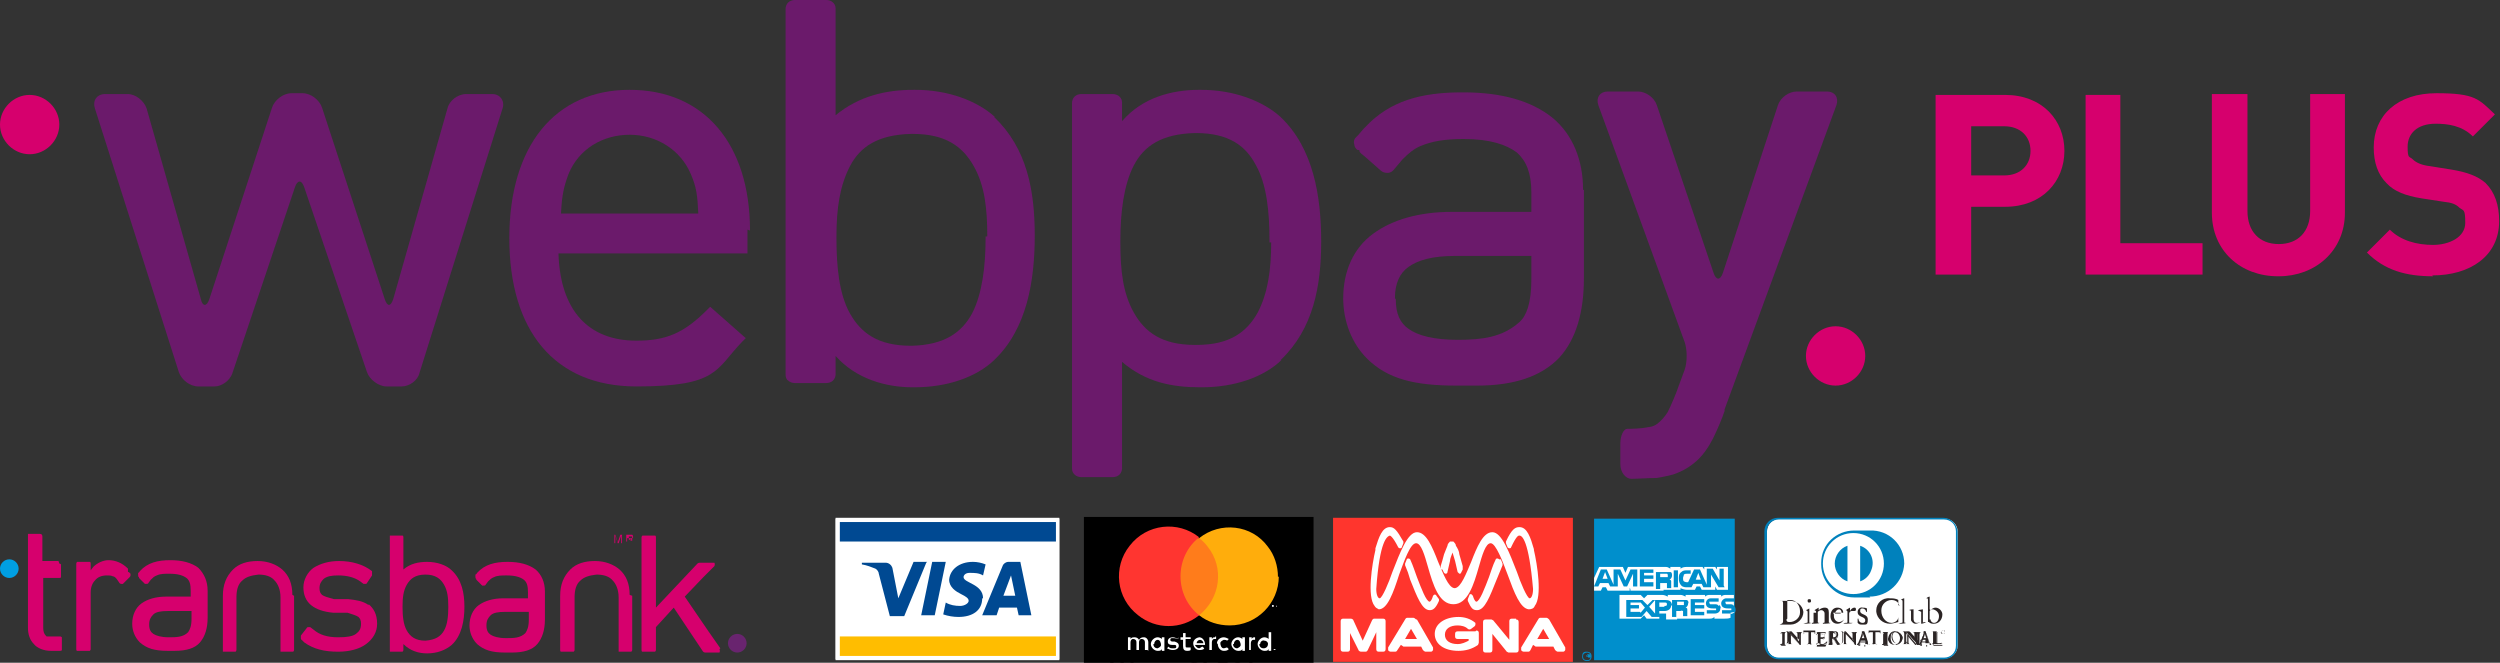 <?xml version="1.0" encoding="UTF-8"?>
<svg xmlns="http://www.w3.org/2000/svg" id="Capa_1" viewBox="0 0 295 78.2">
  <rect x="0" y="0" width="295" height="78.2" fill="#333333" stroke="none"/>
  <defs>
    <style>      .st0 {        fill: #008fcc;      }      .st1 {        fill: #69246f;      }      .st2 {        fill: #ff7c1b;      }      .st3 {        fill: #6b1a6b;      }      .st4 {        fill: #fff;      }      .st5 {        fill: #833a9a;      }      .st6 {        fill: #2d2425;      }      .st7 {        fill: #ff352d;      }      .st8 {        fill: #009fe3;      }      .st9 {        fill: #ffbd00;      }      .st10 {        fill: #004992;      }      .st11 {        fill: #ffad0c;      }      .st12 {        fill: #0081bc;      }      .st13 {        fill: #2b2424;      }      .st14 {        fill: #ff3530;      }      .st15 {        fill: #d6006d;      }    </style>
  </defs>
  <g id="Capa_2">
    <g id="Capa_1-2">
      <path class="st4" d="M231,76.2c0,.8-.7,1.5-1.5,1.5h-19.5c-.8,0-1.5-.7-1.5-1.5v-13.5c0-.8.7-1.5,1.5-1.5h19.5c.8,0,1.5.7,1.5,1.5v13.5Z"></path>
      <path class="st12" d="M209.9,77.8c-.9,0-1.6-.7-1.7-1.6,0,0,0,0,0,0v-13.5c0-.9.7-1.6,1.6-1.6,0,0,0,0,0,0h19.5c.9,0,1.6.7,1.7,1.6v13.5c0,.9-.8,1.6-1.7,1.6h-19.5ZM208.5,62.7v13.5c0,.8.6,1.4,1.4,1.4h19.5c.8,0,1.4-.6,1.4-1.4h0v-13.5c0-.8-.6-1.4-1.4-1.4h-19.5c-.8,0-1.4.6-1.4,1.4"></path>
      <path class="st12" d="M220.6,70.4c2.2,0,4-1.7,4.1-3.9,0-2.2-1.8-4-4.1-3.9,0,0,0,0,0,0h-1.8c-2.1,0-3.9,1.6-3.9,3.8,0,0,0,.1,0,.2,0,2.2,1.8,3.9,3.9,3.9h1.9Z"></path>
      <path class="st4" d="M218.7,62.9c-2,0-3.6,1.6-3.6,3.6s1.6,3.6,3.6,3.6c2,0,3.6-1.6,3.6-3.6s-1.6-3.6-3.6-3.6h0M216.5,66.5c0-.9.6-1.8,1.5-2.1v4.2c-.9-.3-1.5-1.2-1.5-2.1M219.5,68.6v-4.2c1.2.4,1.8,1.7,1.3,2.9-.2.6-.7,1.1-1.3,1.3"></path>
      <path class="st13" d="M210.4,71.2c0-.4-.2-.3-.4-.3h0c0,0,1.2,0,1.2,0,.8,0,1.5.5,1.6,1.3,0,0,0,0,0,0,0,.8-.7,1.5-1.5,1.5,0,0-.1,0-.2,0h-1.1c.2-.1.4-.1.4-.4v-2ZM210.8,73.1c0,.3.2.3.4.3.6,0,1.2-.5,1.2-1.1,0,0,0-.1,0-.2,0-.7-.5-1.3-1.1-1.3,0,0,0,0-.1,0h-.3v2.2Z"></path>
      <path class="st13" d="M213.1,73.5h0c.1,0,.2,0,.2-.1v-1.1c0-.2,0-.2-.2-.3h0c0,0,.4-.2.4-.2,0,0,0,0,0,0h0v1.6c0,.1,0,.1.2.1h0c0,.1-.9.1-.9.1h0ZM213.5,71.1c-.1,0-.2,0-.2-.2,0-.1,0-.2.2-.2.1,0,.2,0,.2.2,0,.1,0,.2-.2.2"></path>
      <path class="st13" d="M214.3,72.3c0-.2,0-.2-.2-.3h0c0,0,.5-.3.5-.3h0v.3c.2-.2.5-.3.7-.3.4,0,.5.2.5.6v1.1c0,.1,0,.1.2.1h0c0,.1-.9.1-.9.1h0c0-.1,0-.1,0-.1.1,0,.2,0,.2-.1v-1c0-.2-.1-.3-.3-.4,0,0,0,0,0,0-.2,0-.3,0-.5.2v1.2c0,.1.1.1.2.1h0c0,.1-.9.1-.9.1h0c0-.1,0-.1,0-.1.1,0,.2,0,.2-.1v-1.1Z"></path>
      <path class="st13" d="M216.4,72.5c0,0,0,.2,0,.2,0,.4.3.7.6.7.2,0,.4-.1.6-.3h0c-.2.3-.4.5-.8.5-.5,0-.8-.4-.8-.9,0,0,0,0,0,0,0-.8.5-1,.8-1,.4,0,.7.2.7.6,0,0,0,0,0,0h0c0,0-1.2,0-1.2,0ZM217.2,72.3c.1,0,.1,0,.1,0,0-.2-.1-.4-.3-.4,0,0,0,0,0,0-.2,0-.4.2-.5.5h.7Z"></path>
      <path class="st13" d="M217.7,73.5h.1c.1,0,.2,0,.2-.1v-1.2c0-.1-.1-.2-.2-.2h0c.3-.2.5-.3.5-.3s0,0,0,0v.4h0c.1-.2.3-.4.5-.4.1,0,.2,0,.2.2,0,0,0,0,0,0,0,.1,0,.2-.2.2,0,0,0,0,0,0-.1,0-.1,0-.3,0-.2,0-.3.2-.3.3v1c0,.1,0,.1.2.1h.2c0,.1-1.1.1-1.1.1h0Z"></path>
      <path class="st13" d="M219.3,73c0,.3.2.5.5.5.2,0,.3-.1.3-.3,0-.5-.9-.3-.9-1,0-.3.3-.6.6-.5,0,0,0,0,0,0,.2,0,.3,0,.5.1v.4h-.1c0-.2-.2-.4-.4-.4-.2,0-.3,0-.3.3,0,0,0,0,0,0,0,.5.9.3.9,1s-.2.6-.7.6c-.2,0-.3,0-.5-.2v-.5s0,0,0,0Z"></path>
      <path class="st13" d="M224.2,71.5h-.1c0-.4-.4-.7-.9-.7,0,0,0,0,0,0-.6,0-1.2.5-1.2,1.2,0,0,0,0,0,.1,0,.7.5,1.4,1.2,1.4.4,0,.8-.3.8-.7h0v.6c-.4.1-.7.2-1,.2-.8,0-1.5-.6-1.6-1.4,0,0,0-.1,0-.2,0-.8.7-1.5,1.6-1.4.3,0,.7,0,1,.2v.6Z"></path>
      <path class="st13" d="M224.3,73.5h0c.1,0,.2,0,.2-.1v-2.3c0-.3,0-.3-.2-.3h0c.1-.1.3-.2.4-.2h0v2.8c0,.1.1.1.2.1h0c0,.1-.9.1-.9.1h0Z"></path>
      <path class="st13" d="M227,73.4q0,0,.1,0h.2c-.2.1-.4.2-.6.2h0v-.3c-.2.2-.5.3-.7.3-.2,0-.4-.2-.5-.4,0,0,0,0,0,0v-1c0-.1,0-.2-.2-.2h0c0-.1.5-.1.5-.1h0v1.1c0,.1,0,.5.4.5.2,0,.4-.1.5-.2v-1.1c0,0-.2-.1-.4-.2h0c0,0,.6-.1.6-.1h0c0,0,0,1.6,0,1.6Z"></path>
      <path class="st13" d="M227.8,72c.2-.2.4-.3.6-.3.4,0,.8.4.8.8,0,0,0,0,0,0,0,.6-.4,1.1-1,1.1-.2,0-.4,0-.6-.2h-.1c0,0,0,0,0,0,0-.2,0-.5,0-.7v-1.8c0-.3,0-.3-.2-.3h0c.1-.1.3-.2.4-.2h0v1.5ZM227.8,73.1c0,.2.2.4.4.4.4,0,.6-.4.6-.8,0-.4-.3-.7-.7-.8-.1,0-.3,0-.4.2v1Z"></path>
      <path class="st13" d="M210.1,76h0c0,0,.2,0,.2-.1v-1.2c0-.1,0-.1-.2-.1h0c0,0,.7,0,.7,0h0c0,0-.2,0-.2.2v1.2c0,.1,0,.1.2.1h0s-.7,0-.7,0Z"></path>
      <path class="st13" d="M210.7,76.1h-.7c0,0,.2,0,.2-.2v-1.2c0-.1,0-.1-.2-.1h0c0,0,.7,0,.7,0h0c0,0-.1,0-.2.2v1.2c0,.1,0,.1.2.1h0c0,0,0,0,0,0ZM210.7,76.1h0c0,0-.2,0-.2-.1v-1.2c0-.1,0-.1.2-.1h0c0,0-.7,0-.7,0h0c0,0,.2,0,.2.2v1.2c0,.1-.1.1-.2.1h.7"></path>
      <path class="st13" d="M212.3,75.6h0v-.8c0-.2-.1-.2-.2-.2h0c0,0,.5,0,.5,0h0c0,0-.2,0-.2.3v1.2h0l-1.1-1.3v.9c0,.2,0,.3.2.3h0s-.6,0-.6,0h0c.1,0,.2,0,.2-.3v-.9c0-.1,0-.2-.2-.2,0,0,0,0,0,0h0c0,0,.4,0,.4,0l1,1.1Z"></path>
      <path class="st13" d="M212.4,76.1h0l-1.1-1.3v.9c0,.2,0,.2.2.2h0c0,0-.6,0-.6,0h0s0,0,0,0c.1,0,.2,0,.2-.3v-.9c0-.1,0-.2-.2-.2,0,0,0,0,0,0h0c0,0,.3,0,.3,0,0,0,.1,0,.2,0l1,1.1v-.8c0-.2-.1-.2-.2-.2h0c0,0,.5,0,.5,0h0c0,0-.2,0-.2.3v1c0,0,0,.1,0,.2h0ZM212.3,76.1h0c0,0,0-.1,0-.2v-1c0-.3.1-.3.2-.3h0c0,0-.6,0-.6,0h0c.1,0,.2.1.2.2,0,0,0,0,0,0v.8h0l-1-1.1h-.4c.1,0,.2.1.2.2,0,0,0,0,0,0v.9c0,.2,0,.3-.2.3h.6c-.2,0-.2,0-.2-.3v-.9l1.2,1.3ZM212.3,75.6h0Z"></path>
      <path class="st13" d="M213,74.6c-.2,0-.2,0-.2.2h0v-.4h0c0,0,0,0,.1,0h1.2c0,0,.1,0,.1,0h0c0,0,0,.1,0,.2,0,0,0,.1,0,.2h0c0,0,0-.2-.2-.2h-.3v1.2c0,.2,0,.2.2.2h0c0,0-.7,0-.7,0h0c.1,0,.2,0,.2-.2v-1.2h-.3Z"></path>
      <path class="st13" d="M213.8,76.1h-.7c.1,0,.2,0,.2-.2v-1.2h0v1.2c0,.2,0,.2-.2.2h.7c-.1,0-.2,0-.2-.2v-1.2h.4c.1,0,.2.1.2.2h0c0,0,0-.1,0-.2,0,0,0-.1,0-.2h0c0,0,0,0-.1,0h-1.2c0,0-.1,0-.1,0h0c0,0,0,.1,0,.2,0,0,0,.1,0,.2h0c0-.2,0-.2.2-.2h0q-.2,0-.2.2h0v-.4h0c0,0,0,0,.1,0h1.2c0,0,.1,0,.1,0h0v.2c0,0,0,.1,0,.2h0c0,0,0-.2-.1-.2h-.4v1.2c0,.2,0,.2.2.2h0c0,0,0,0,0,0Z"></path>
      <path class="st13" d="M214.3,76h0c0,0,.2,0,.2-.1v-1.2c0-.1,0-.1-.2-.1h0c0,0,1.1,0,1.1,0v.3h0c0-.2,0-.3-.3-.3h-.3v.6h.3c.1,0,.2,0,.2-.2h0c0,0,0,.2,0,.3,0,0,0,.2,0,.2h0c0-.1,0-.2-.2-.2h-.3v.5c0,.1.1.1.3.1s.4,0,.5-.3h0c0,.1,0,.2,0,.3h-1.2,0Z"></path>
      <path class="st13" d="M215.5,76.1h-1.2c0,0,.1,0,.1-.2v-1.2c0-.1,0-.1-.1-.1h0c0,0,1.1,0,1.1,0h0c0,.2,0,.3,0,.3h0c0-.2,0-.2-.3-.2h-.3v.6h.2c.1,0,.1,0,.2-.2h0c0,0,0,.2,0,.3,0,0,0,.2,0,.2h0c0-.1,0-.2-.2-.2h-.2v.5c0,.1.1.1.2.1s.4,0,.4-.3h0c0,.1,0,.2,0,.3h0ZM215.5,76.1c0-.1,0-.2,0-.3h0c0,.2-.2.3-.5.3s-.3,0-.3-.2v-.5h.3c.2,0,.2,0,.2.2h0c0,0,0-.2,0-.2,0,0,0-.2,0-.2h0c0,.1,0,.2-.2.2h-.3v-.6h.3c.2,0,.3.1.3.3h0c0,0,0-.1,0-.2h0c0-.1-1.1-.1-1.1-.1h0c0,0,.2,0,.2.2v1.2c0,.1,0,.1-.2.1h1.2"></path>
      <path class="st13" d="M215.9,74.7c0-.2,0-.2-.2-.2h0c0,0,.7,0,.7,0,.3,0,.5,0,.5.4,0,.2-.1.3-.3.4l.4.6c0,0,.1.1.2.1h0s-.4,0-.4,0c-.2-.2-.3-.5-.5-.7h-.1v.5c0,.2,0,.2.2.2h0c0,0-.7,0-.7,0h0c0,0,.2,0,.2-.1v-1.2ZM216.2,75.2h.1c.2,0,.4,0,.4-.4,0-.2-.1-.3-.3-.3,0,0,0,0,0,0h-.1v.7Z"></path>
      <path class="st13" d="M217.2,76.1h-.4c-.2-.2-.3-.5-.5-.7h-.1v.5c0,.2,0,.2.2.2h0c0,0-.7,0-.7,0h0s0,0,0,0c0,0,.1,0,.1-.1v-1.2c0-.2,0-.2-.1-.2h0c0,0,.7,0,.7,0,.3,0,.5,0,.5.4,0,.2-.1.3-.3.4l.4.6c0,0,.1.1.2.1h0c0,0,0,0,0,0ZM216.2,75.3h.1c.1.2.3.5.5.7h.4c0,0-.2,0-.2-.1l-.4-.6h0c.2,0,.3-.2.3-.4,0-.3-.2-.4-.5-.4h-.7c0,0,.2,0,.2.2v1.1c0,0,0,.1-.2.1h.7c-.1,0-.2,0-.2-.2v-.5h0ZM216.2,75.3h0v-.7h.1c.2,0,.3.1.3.3,0,0,0,0,0,0,0,.3-.1.4-.4.4h-.1ZM216.3,75.3c.2,0,.3,0,.3-.3,0-.2-.1-.3-.3-.3,0,0,0,0,0,0h-.1v.6h.1Z"></path>
      <path class="st13" d="M218.7,75.6h0v-.8c0,0,0-.2-.1-.2,0,0,0,0,0,0h0c0,0,.6,0,.6,0h0c-.1,0-.2,0-.2.3v1c0,0,0,.2,0,.2h0l-1.2-1.3v.9c0,.2,0,.3.2.3h0s-.6,0-.6,0h0c.2,0,.2,0,.2-.3v-.9c0-.1,0-.2-.2-.2,0,0,0,0,0,0h0c0,0,.4,0,.4,0l1,1.1Z"></path>
      <path class="st13" d="M218.9,76.1h0l-1.2-1.3v.9c0,.2,0,.2.2.2h0c0,0-.6,0-.6,0h0c.1,0,.2-.1.2-.3v-.9c0-.1,0-.2-.2-.2,0,0,0,0,0,0h0c0,0,.3,0,.3,0,0,0,.1,0,.2,0l1,1.1v-.8c0-.2-.1-.2-.2-.2h0c0,0,.6,0,.6,0h0c-.1,0-.2,0-.2.3v1c0,0,0,.1,0,.2h0ZM218.8,76.1h0v-1.2c0-.3.1-.3.2-.3h0c0,0-.6,0-.6,0h0c.1,0,.2.1.2.2,0,0,0,0,0,0v.8h0l-1-1.1h-.4c.1,0,.2.1.2.2,0,0,0,0,0,0v.9c0,.2,0,.3-.2.3h.6c-.2,0-.2,0-.2-.3v-.9l1.2,1.3ZM218.8,75.6h0Z"></path>
      <path class="st13" d="M219.5,75.7c0,0,0,.1,0,.2,0,0,.1,0,.2,0h0s-.5,0-.5,0h0c0,0,.2,0,.2-.1l.4-1c0,0,0-.2,0-.3,0,0,.1,0,.2,0h0c0,0,.4,1.2.4,1.2,0,0,0,.2,0,.2,0,0,0,.1.1.1,0,0,0,0,.1,0h-.6c0,0,.1,0,.1,0,0,0,0-.1,0-.2v-.2h-.6v.2ZM219.8,74.7h0l-.2.6h.4l-.2-.6Z"></path>
      <path class="st13" d="M220.6,76.1h-.6c0,0,.1,0,.1,0,0,0,0-.1,0-.2v-.2h-.6v.2c0,0-.1.1-.1.2s0,0,.2,0h0c0,0-.5,0-.5,0h0c0-.1.2-.2.2-.3l.4-1c0,0,0-.2,0-.3,0,0,.1,0,.2,0h0s0,0,0,0l.4,1.2c0,0,0,.2,0,.2,0,0,0,.2.2.2,0,0,.1,0,.2-.1h0c0,0,0,0,0,0ZM220,76.1h.6c0,0-.1,0-.2,0,0,0,0-.2,0-.2l-.4-1.2h0c0,0-.1,0-.2,0,0,0,0,.2,0,.3l-.4,1c0,0-.1.2-.2.2h.5c0,0-.2,0-.2,0,0,0,0-.1,0-.2h0v-.2h.6v.3c0,0,0,.1,0,.2,0,0,0,0-.1,0h0ZM219.5,75.4l.2-.7h0l.2.7h-.4ZM219.5,75.4h.4l-.2-.6-.2.6ZM219.7,74.8h0Z"></path>
      <path class="st13" d="M220.7,74.6q-.2,0-.2.2h0c0,0,0-.1,0-.2,0,0,0-.1,0-.2h0c0,0,0,0,.1,0h1.2c0,0,.1,0,.1,0h0v.4h0c0,0,0-.2-.2-.2h-.4v1.2c0,.2,0,.2.2.2h0c0,0-.7,0-.7,0h0c.1,0,.2,0,.2-.2v-1.2h-.3Z"></path>
      <path class="st13" d="M221.6,76.1h-.7c0,0,0,0,0,0,.1,0,.2,0,.2-.2v-1.2h0v1.2c0,.2,0,.2-.2.2h.7c-.1,0-.2,0-.2-.2v-1.2h.4c.1,0,.2.1.2.2h0v-.4h0c0,0,0,0-.1,0h-1.2c0,0-.1,0-.1,0h0c0,0,0,.1,0,.2v.2h0c0-.2,0-.2.2-.2h0c-.2,0-.2,0-.2.2h0c0,0,0-.1,0-.2,0,0,0-.1,0-.2h0c0,0,0,0,.1,0h1.2c0,0,.1,0,.1,0h0c0,0,0,.1,0,.2v.2h0c0,0,0-.2-.2-.2h-.4v1.2c0,.2,0,.2.2.2h0Z"></path>
      <path class="st13" d="M222.1,76h0c0,0,.2,0,.2-.1v-1.2c0-.1,0-.1-.2-.1h0c0,0,.7,0,.7,0h0c0,0-.1,0-.1.2v1.2c0,.1,0,.1.1.1h0s-.7,0-.7,0Z"></path>
      <path class="st13" d="M222.8,76.1h-.7c0,0,.1,0,.1-.2v-1.2c0-.1,0-.1-.1-.1h0c0,0,.7,0,.7,0h0c0,0-.1,0-.1.2v1.2c0,.1,0,.1.1.1h0c0,0,0,0,0,0ZM222.8,76.1h0c0,0-.2,0-.2-.1v-1.2c0-.1,0-.1.2-.1h0c0,0-.7,0-.7,0h0c0,0,.2,0,.2.2v1.2c0,.1,0,.1-.2.1h.7"></path>
      <path class="st13" d="M223.6,74.5c.4,0,.8.3.9.7,0,0,0,0,0,0,0,.5-.3.8-.8.9,0,0,0,0,0,0-.5,0-.9-.3-.9-.7s.3-.9.7-.9c0,0,.1,0,.2,0M223.7,76c.4,0,.5-.4.5-.7s-.2-.7-.6-.7-.5.3-.5.7.2.8.6.8"></path>
      <path class="st13" d="M222.8,75.3c0-.5.4-.8.8-.8h0c-.4,0-.8.3-.8.8,0,0,0,0,0,0,0,.4.3.8.8.8,0,0,0,0,0,0,.4,0,.8-.3.8-.8,0,0,0,0,0,0,0-.4-.4-.8-.8-.8,0,0,0,0,0,0h0c.4,0,.8.3.9.7,0,0,0,0,0,0,0,.5-.4.9-.8.9,0,0,0,0,0,0-.5,0-.8-.3-.8-.8,0,0,0,0,0,0M223.2,75.2c0-.3.1-.7.5-.7s.6.4.6.7,0,.7-.5.7h0c.4,0,.5-.4.5-.7s-.2-.7-.5-.7-.5.3-.5.6.2.8.5.8h0c-.4,0-.6-.4-.6-.8"></path>
      <path class="st13" d="M226,75.6h0v-.8c0,0,0-.2-.1-.2,0,0,0,0,0,0h0c0,0,.6,0,.6,0h0c0,0-.2,0-.2.3v1c0,0,0,.2,0,.2h0l-1.1-1.3v.9c0,.2,0,.3.2.3h0s-.5,0-.5,0h0c.1,0,.2,0,.2-.3v-.9c0-.1,0-.2-.2-.2,0,0,0,0,0,0h0c0,0,.5,0,.5,0l1,1.1Z"></path>
      <path class="st13" d="M226.2,76.1h0l-1.1-1.3v.9c0,.2,0,.2.2.2h0c0,0-.5,0-.5,0h0c.1,0,.2-.1.2-.3v-.9c0-.1,0-.2-.2-.2h0c0,0,.3,0,.3,0,0,0,.1,0,.2,0l1,1.1v-.8c0-.2-.1-.2-.2-.2h0c0,0,.6,0,.6,0h0c0,0-.2,0-.2.3v1c0,0,0,.1,0,.2h-.1ZM226.1,76.1h0c0,0,0-.1,0-.2v-1c0-.3.1-.3.2-.3h0c0,0-.6,0-.6,0h0c.1,0,.2.1.2.2,0,0,0,0,0,0v.8h0l-1-1.1h-.4c.1,0,.2.1.2.3h0v.9c0,.2,0,.3-.2.3h.6c-.2,0-.2,0-.2-.3v-.9l1.1,1.3ZM226,75.6h0Z"></path>
      <path class="st13" d="M226.7,75.7c0,0,0,.1,0,.2,0,0,.1,0,.2,0h0s-.5,0-.5,0h0c0,0,.2,0,.2-.1l.4-1c0,0,0-.2,0-.3,0,0,.1,0,.2,0h0c0,0,.4,1.2.4,1.2,0,0,0,.2,0,.2,0,0,0,0,.1,0h0s-.6,0-.6,0h0c0,0,.1,0,.1,0,0,0,0-.1,0-.2v-.2h-.6v.2ZM227.1,74.7h0l-.2.6h.4l-.2-.6Z"></path>
      <path class="st13" d="M227.9,76.1h-.6c0,0,.1,0,.1,0,0,0,0-.1,0-.2v-.2h-.6v.2c0,0-.1.1-.1.2,0,0,0,0,.2,0h0c0,0-.5,0-.5,0h0c0-.1.2-.2.2-.3l.4-1c0,0,0-.2,0-.3,0,0,.1,0,.2,0h0s0,0,0,0l.4,1.2c0,0,0,.2,0,.2,0,0,0,0,.1,0h0c0,0,.1,0,.1,0ZM227.3,76.1h.6c0,0-.1,0-.2,0,0,0,0-.2,0-.2l-.4-1.2h0c0,0-.1,0-.2,0,0,0,0,.2,0,.3l-.4,1c0,0-.1.2-.2.2h.5c0,0-.2,0-.2,0,0,0,0-.1,0-.2h0v-.2h.6v.3c0,0,0,.1,0,.2,0,0,0,0-.1,0h0ZM226.9,75.4l.2-.7h0l.2.7h-.4ZM226.9,75.4h.4l-.2-.6-.2.6Z"></path>
      <path class="st13" d="M228.5,75.8c0,0,0,.1.1.1h.3c0,0,.2,0,.2-.1,0,0,0-.1,0-.2h0c0,.1,0,.2,0,.4h-1.2c0,0,.2,0,.2-.2v-1.2c0-.1,0-.1-.2-.1h0c0,0,.7,0,.7,0h0c0,0,0,0,0,0,0,0-.1,0-.1.1v1.1Z"></path>
      <path class="st13" d="M229.2,76.1h-1.2c0,0,.2,0,.2-.2v-1.2c0,0,0-.1-.2-.1h0c0,0,.7,0,.7,0h0c0,0,0,0,0,0,0,0-.1,0-.1.1v1.2c0,0,0,.1.1.1h.3c0,0,.2,0,.2-.1,0,0,0-.1,0-.2h0c0,.1,0,.2,0,.4h0ZM229.2,76.1c0-.1,0-.2,0-.4h0c0,0,0,.1,0,.2,0,0-.1.1-.2.1h-.4c0,0-.1,0-.1-.1v-1.2c0-.1,0-.1.2-.1h0c0,0-.7,0-.7,0h0c0,0,.2,0,.2.2v1.2c0,.2-.1.2-.2.2h1.2"></path>
      <path class="st13" d="M229.3,74.4c.1,0,.2.1.2.2,0,.1-.1.2-.2.2h0c-.1,0-.2-.1-.2-.2,0-.1.1-.2.2-.2h0M229.3,74.8c.1,0,.2,0,.2-.2s0-.2-.2-.2c-.1,0-.2,0-.2.2s0,.2.2.2h0M229.1,74.8h0v-.2h.1s0,0,0,0c0,0,0,0,0,0,0,0,0,0,0,0h0s0,0,0,0h-.1c0-.1,0,0,0,0h-.1ZM229.2,74.7h0c0,0,0,0,0,0Z"></path>
      <path class="st0" d="M204.7,61.2h-16.6v16.7h16.6v-5.5c0-.1.1-.2.1-.4,0-.1,0-.3-.1-.4v-10.5Z"></path>
      <path class="st4" d="M188.1,69.7h.8l.2-.4h.4l.2.4h1.6v-.3.3h1v-.3c.1,0,.1.3.1.3h3.9v-.7h0c0,0,0,0,0,0v.6h2v-.2c.2.1.5.2.8.2h.9l.2-.4h.4l.2.4h1.6v-.4l.2.4h1.3v-2.7h-1.3v.3l-.2-.3h-1.3v.3l-.2-.3h-1.8c-.3,0-.5,0-.8.2v-.2h-1.2v.2c-.2-.1-.3-.2-.5-.2h-4.5l-.3.7-.3-.7h-1.4v.3-.3h-1.4l-.6,1.3v1.4ZM203.5,69.3h-.7l-.9-1.5v1.5h-.9l-.2-.4h-1l-.2.4h-.5c-.2,0-.5,0-.7-.2-.2-.2-.3-.5-.3-.8,0-.3,0-.6.3-.8.2-.2.4-.2.7-.2h.4v.4h-.4c-.1,0-.3,0-.4.1,0,.1-.1.3-.1.4,0,.2,0,.3.1.4,0,0,.2.1.3.1h.2l.7-1.5h.7l.8,1.8v-1.9h.7l.8,1.4v-1.4h.5v2ZM198,69.3h-.5v-2h.5v2ZM197.3,67.9c0,.2-.1.4-.3.5,0,0,.2,0,.2.2,0,.1,0,.2,0,.4v.4h-.5v-.2c0-.1,0-.3,0-.4,0,0-.2,0-.3,0h-.5v.7h-.5v-2h1.1c.2,0,.4,0,.6,0,.2,0,.2.3.2.4M195.1,69.2h-1.6v-2h1.6v.4h-1.1v.3h1.1v.4h-1.1v.4h1.1v.5ZM193.2,69.2h-.5v-1.5l-.7,1.5h-.4l-.7-1.5v1.5h-.9l-.2-.4h-1l-.2.4h-.5l.8-2h.7l.8,1.8v-1.8h.8l.6,1.3.6-1.3h.8v1.9ZM200.7,68.4l-.3-.8-.3.8h.6ZM196.7,68.1c0,0-.2,0-.2,0h-.6v-.4h.6c0,0,.1,0,.2,0,0,0,.1,0,.1.2,0,0,0,.1,0,.2M189.7,68.3l-.3-.8-.3.8h.7Z"></path>
      <path class="st4" d="M197.2,71.4c0,.5-.4.7-.8.7h-.6v.7h-.9l-.6-.7-.6.7h-1.8v-2h1.9l.6.6.6-.6h1.5c.4,0,.8.1.8.7M193.5,72.2h-1.1v-.4h1v-.4h-1v-.3h1.2l.5.6-.5.6ZM195.3,72.4l-.7-.8.7-.8v1.6ZM196.4,71.6h-.6v-.5h.6c.2,0,.3,0,.3.2s-.1.2-.3.2M199.5,70.7h1.6v.4h-1.1v.3h1.1v.4h-1.1v.4h1.1v.4h-1.6v-2ZM198.9,71.7c0,0,.2,0,.2.2,0,.1,0,.2,0,.4v.4h-.5v-.2c0-.1,0-.3,0-.4,0,0-.2-.1-.3,0h-.5v.7h-.5v-2h1.1c.2,0,.4,0,.6,0,.2,0,.3.3.2.4,0,.2-.1.4-.3.5M198.7,71.4c0,0-.2,0-.2,0h-.6v-.4h.6c0,0,.2,0,.2,0,0,0,0,.1,0,.2,0,0,0,.1,0,.2M202.9,71.4c.1.1.2.3.1.4,0,.4-.3.6-.7.6h-.9v-.4h.9c0,0,.1,0,.2,0,0,0,0,0,0-.1,0,0,0-.1,0-.1,0,0-.1,0-.2,0-.4,0-1,0-1-.6,0-.3.2-.6.6-.6,0,0,0,0,0,0h.9v.4h-.9c0,0-.1,0-.2,0,0,0,0,0,0,.1,0,0,0,.1.1.2,0,0,.1,0,.2,0h.3c.2,0,.4,0,.5.2M204.7,72.2c-.2.2-.4.3-.6.2h-.9v-.4h1.1s0,0,0-.1c0,0,0-.1,0-.1,0,0-.1,0-.2,0-.4,0-1,0-1-.6,0-.3.3-.6.6-.6,0,0,0,0,0,0h.9v-.4h-.9c-.2,0-.4,0-.6.2v-.2h-1.3c-.2,0-.4,0-.6.2v-.2h-2.3v.2c-.2-.1-.4-.2-.6-.2h-1.5v.2c-.2-.1-.4-.2-.7-.2h-1.7l-.4.4-.4-.4h-2.5v2.8h2.5l.4-.4.3.4h1.5v-.6h.2c.2,0,.4,0,.6,0v.7h1.3v-.7h0c0,0,0,0,0,0v.6h3.8c.2,0,.4,0,.6-.2v.2h1.2c.2,0,.5,0,.7-.1v-.6ZM204.7,71h-.9c0,0-.1,0-.2,0,0,0,0,0,0,.1,0,0,0,.1.1.2,0,0,.1,0,.2,0h.2c.2,0,.4,0,.5.2h0v-.5Z"></path>
      <path class="st0" d="M187.5,77.6h-.1s0,0,0-.1c0,0,0,0,0,0h-.1v.2h0v-.5h.2c0,0,.2,0,.2.1,0,0,0,0,0,.1,0,0,0,0,0,0h0c0,0,0,.2,0,.2ZM187.4,77.3c0,0,0,0,0,0h-.2v.2h.1s0,0,0,0M187.8,77.4c0-.3-.2-.5-.6-.5s-.5.2-.5.6c0,.3.2.5.6.5,0,0,0,0,0,0,.3,0,.5-.2.5-.5,0,0,0,0,0,0M187.7,77.4c0,.3-.1.5-.4.5-.3,0-.5-.1-.5-.4,0,0,0,0,0-.1,0-.3.3-.4.5-.4.2,0,.4.2.4.4"></path>
      <rect class="st4" x="98.6" y="61.2" width="26.4" height="16.7"></rect>
      <rect class="st9" x="99.1" y="75.2" width="25.5" height="2.3"></rect>
      <rect class="st10" x="99.1" y="61.6" width="25.5" height="2.3"></rect>
      <path class="st10" d="M109.3,66.4l-2.6,6.3h-1.7l-1.3-5c0-.2-.2-.4-.4-.6-.5-.2-1-.4-1.6-.5v-.2h2.8c.4,0,.7.3.8.6l.7,3.6,1.8-4.3h1.6ZM116,70.6c0-1.7-2.3-1.7-2.3-2.5,0-.2.2-.5.7-.5.6,0,1.1,0,1.6.3l.3-1.3c-.5-.2-1-.3-1.5-.3-1.6,0-2.7.9-2.8,2.1,0,.9.8,1.4,1.4,1.7s.9.5.9.8c0,.4-.5.6-1,.6-.6,0-1.2-.1-1.7-.4l-.3,1.4c.6.2,1.2.3,1.8.3,1.7,0,2.8-.8,2.8-2.2M120.2,72.6h1.5l-1.3-6.3h-1.4c-.3,0-.6.2-.7.5l-2.4,5.8h1.7l.3-.9h2.1l.2.9ZM118.4,70.4l.9-2.4.5,2.4h-1.4ZM111.6,66.4l-1.3,6.3h-1.6l1.3-6.3h1.6Z"></path>
      <path class="st6" d="M133.7,78.1v-1.1c0-.4-.2-.7-.6-.7,0,0,0,0,0,0-.3,0-.5.1-.6.3-.1-.2-.4-.3-.6-.3-.2,0-.4,0-.5.3v-.2h-.4v1.8h.4v-1c0-.2.1-.4.4-.5,0,0,0,0,0,0,.3,0,.4.2.4.5v1h.4v-1c0-.2.1-.4.4-.5,0,0,0,0,0,0,.3,0,.4.2.4.5v1h.4ZM139.5,76.3h-.6v-.6h-.4v.6h-.4v.3h.4v.8c0,.4.2.7.6.7.2,0,.4,0,.5-.1v-.3c-.2,0-.3,0-.5,0-.2,0-.3-.1-.3-.3v-.8h.6v-.4ZM142.9,76.3c-.2,0-.4,0-.5.3v-.2h-.4v1.8h.4v-1c0-.3.1-.5.4-.5,0,0,.2,0,.2,0v-.4s0,0-.2,0M137.8,76.5c-.2-.1-.5-.2-.7-.2-.5,0-.8.2-.8.6s.2.5.6.5h.2c.2,0,.3,0,.3.2s-.1.2-.4.2c-.2,0-.4,0-.6-.2l-.2.3c.2.2.5.2.8.2.5,0,.8-.2.8-.6s-.2-.5-.6-.5h-.2c-.2,0-.3,0-.3-.2s.1-.2.3-.2c.2,0,.4,0,.6.2l.2-.3ZM148.3,76.3c-.2,0-.4,0-.5.3v-.2h-.4v1.8h.4v-1c0-.3.1-.5.4-.5,0,0,.2,0,.2,0v-.4s0,0-.2,0M143.3,77.4c0,.5.4.9.9.9,0,0,0,0,.1,0,.2,0,.5,0,.6-.2l-.2-.3c-.1.1-.3.2-.5.2-.3,0-.5-.2-.5-.5,0,0,0,0,0,0,0-.3.2-.6.5-.6,0,0,0,0,0,0,.2,0,.3,0,.5.2l.2-.3c-.4-.3-1.1-.3-1.4.2-.1.2-.2.4-.2.6M147,77.4v-.9h-.4v.2c-.1-.2-.3-.3-.6-.3-.5,0-.9.5-.8,1,0,.4.4.8.8.8.2,0,.4,0,.6-.3v.2h.4v-.9ZM145.5,77.4c0-.3.2-.6.5-.6,0,0,0,0,0,0,.3,0,.6.2.6.5,0,.3-.2.6-.5.6-.3,0-.6-.2-.6-.5,0,0,0,0,0,0M140.8,76.4c-.5,0-.9.5-.8,1,0,.4.4.8.8.8.3,0,.5,0,.7-.2l-.2-.3c-.2.1-.3.2-.5.2-.3,0-.5-.2-.5-.4h1.4s0-.1,0-.2c0-.5-.2-.9-.7-1,0,0-.1,0-.2,0M140.8,76.7c.2,0,.4.2.4.4,0,0,0,0,0,0h-.9c0-.3.2-.4.5-.4M150.6,77.3v-1.8h-.4v.9c-.1-.2-.3-.3-.6-.3-.5,0-.9.5-.8,1,0,.4.4.8.8.8.2,0,.4,0,.6-.3v.2h.4v-.8ZM149.1,77.3c0-.3.3-.5.6-.5s.5.3.5.6c0,.3-.3.5-.6.5-.3,0-.5-.2-.5-.5,0,0,0,0,0,0M135.9,77.3v-.9h-.4v.2c-.1-.2-.3-.3-.6-.3-.5,0-.9.5-.8,1,0,.4.4.8.8.8.2,0,.4,0,.6-.3v.2h.4v-.9ZM134.4,77.3c0-.3.2-.6.5-.6,0,0,0,0,0,0,.3,0,.5.3.5.7,0,.3-.2.5-.5.5-.3,0-.5-.2-.5-.5,0,0,0,0,0,0M151.2,77.9h.1s0,0,0,0c0,0,0,0,0,0,0,0,0,0,0,0,0,0,0,0,0,0h-.3s0,0,0,0c0,0,0,0,0,0,0,0,0,0,0,0,0,0,0,0,0,0h.1M151.2,78.3h0s0,0,0,0h-.2s0,0,0,0h0s0,0,0,0h0M151.2,78h0c0,0,0,0,0,0h0c0,0,0-.1,0-.1h0ZM151.2,78h0,0Z"></path>
      <rect class="st2" x="137.7" y="62.6" width="5.9" height="10.7"></rect>
      <path class="st14" d="M138.1,67.9c0-2.1.9-4,2.6-5.3-2.9-2.3-7.2-1.8-9.5,1.1-2.3,2.9-1.8,7.2,1.1,9.5,2.5,1.9,5.9,1.9,8.4,0-1.6-1.3-2.6-3.3-2.6-5.3"></path>
      <path class="st11" d="M151,72.1v-.2h0c0,0-.2,0-.2,0h0c0,0,0,0,0,0v.2h0ZM151.4,72.1v-.3h0v.2c0,0-.2-.2-.2-.2h0v.3h0v-.2.2h0v-.2c0,0,0,.2,0,.2h.1Z"></path>
      <path class="st11" d="M151.6,67.9c0,3.8-3,6.8-6.8,6.8-1.5,0-3-.5-4.2-1.5,2.9-2.3,3.5-6.6,1.1-9.5-.3-.4-.7-.8-1.1-1.1,2.9-2.3,7.2-1.8,9.5,1.1.9,1.2,1.5,2.7,1.5,4.2"></path>
      <rect class="st4" x="98.6" y="61.1" width="26.4" height="16.7"></rect>
      <rect class="st9" x="99.1" y="75.1" width="25.5" height="2.3"></rect>
      <rect class="st10" x="99.1" y="61.6" width="25.5" height="2.3"></rect>
      <path class="st10" d="M109.3,66.4l-2.6,6.3h-1.7l-1.3-5c0-.2-.2-.5-.4-.6-.5-.2-1-.4-1.6-.5v-.2h2.8c.4,0,.7.3.8.6l.7,3.6,1.8-4.3h1.6ZM116,70.6c0-1.7-2.3-1.8-2.3-2.5,0-.2.2-.5.7-.5.6,0,1.1,0,1.6.3l.3-1.3c-.5-.2-1-.3-1.5-.3-1.6,0-2.7.9-2.8,2.1,0,.9.8,1.4,1.4,1.7s.9.5.9.8-.5.6-1,.6c-.6,0-1.2-.1-1.7-.4l-.3,1.4c.6.2,1.2.3,1.8.3,1.7,0,2.8-.8,2.8-2.2M120.2,72.6h1.5l-1.3-6.3h-1.4c-.3,0-.6.2-.7.5l-2.4,5.8h1.7l.3-.9h2.1l.2.9ZM118.4,70.3l.9-2.4.5,2.4h-1.4ZM111.6,66.3l-1.3,6.3h-1.6l1.3-6.3h1.6Z"></path>
      <rect x="127.9" y="61" width="27.1" height="17.2"></rect>
      <path class="st4" d="M135.5,76.8v-1c0-.3-.2-.6-.5-.6,0,0,0,0,0,0-.2,0-.4,0-.6.3-.1-.2-.3-.3-.5-.3-.2,0-.4,0-.5.2v-.2h-.3v1.5h.3v-.9c0-.2.1-.4.3-.4,0,0,0,0,0,0,.2,0,.4.1.4.4v.9h.3v-.9c0-.2.1-.4.3-.4,0,0,0,0,0,0,.2,0,.4.1.4.4v.9h.3ZM140.5,75.2h-.6v-.5h-.3v.5h-.3v.3h.3v.7c0,.4.1.6.5.6.1,0,.3,0,.4-.1v-.3c-.2,0-.3,0-.4,0-.2,0-.2,0-.2-.3v-.7h.6v-.3ZM143.4,75.2c-.2,0-.3,0-.4.2v-.2h-.3v1.5h.3v-.9c0-.2.1-.4.3-.4,0,0,.1,0,.2,0v-.3s0,0-.1,0M139,75.4c-.2-.1-.4-.2-.6-.2-.4,0-.6.2-.6.5s.2.4.5.4h.2c.2,0,.3,0,.3.2s-.1.2-.4.2c-.2,0-.4,0-.5-.2l-.2.2c.2.1.4.2.7.2.4,0,.7-.2.7-.5s-.2-.4-.5-.5h-.2c-.1,0-.3,0-.3-.2s.1-.2.3-.2c.2,0,.3,0,.5.1l.2-.2ZM143.7,76c0,.4.3.8.7.8,0,0,0,0,0,0,.2,0,.4,0,.6-.2l-.2-.2c-.1,0-.3.1-.4.1-.3,0-.4-.4-.4-.6,0-.2.2-.3.4-.4.1,0,.3,0,.4.1l.2-.2c-.2-.1-.4-.2-.6-.2-.4,0-.8.3-.8.7,0,0,0,0,0,0M141.6,75.2c-.4,0-.8.3-.8.7,0,0,0,0,0,0,0,.4.3.8.7.8,0,0,0,0,0,0,.2,0,.5,0,.6-.2l-.2-.2c-.1,0-.3.2-.4.2-.2,0-.4-.2-.5-.4h1.2c0-.5-.3-.9-.7-.9,0,0,0,0,0,0M141.6,75.5c.2,0,.4.2.4.4,0,0,0,0,0,0h-.8c0-.2.2-.4.4-.4h0M137.4,76v-.8h-.3v.2c-.1-.1-.3-.2-.5-.2-.4,0-.8.4-.8.8s.4.8.8.8c.2,0,.4,0,.5-.2v.2h.3v-.8ZM136.2,76c0-.3.2-.5.4-.5,0,0,0,0,0,0,.3,0,.4.4.4.6,0,.2-.2.3-.4.4-.3,0-.5-.2-.5-.5,0,0,0,0,0,0M148.1,75.2c-.2,0-.3,0-.4.2v-.2h-.3v1.5h.2v-.8c0-.2.1-.4.3-.4,0,0,.1,0,.2,0v-.3s0,0-.1,0M150.5,76.6h0s0,0,0,.1h-.2s0,0,0-.1h.1M150.6,76.8h0,0M150.5,76.6h0s0,0,0,0h0c0-.1,0,0,0,0ZM150.5,76.6h0ZM146.9,76v-.8h-.3v.2c-.1-.1-.3-.2-.5-.2-.4,0-.8.4-.8.8s.4.8.8.8c.2,0,.4,0,.5-.2v.2h.3v-.8ZM145.6,76c0-.3.2-.5.4-.5,0,0,0,0,0,0,.3,0,.4.4.4.6,0,.2-.2.3-.4.4-.3,0-.5-.2-.5-.5M150,76v-1.4h-.3v.8c-.1-.1-.3-.2-.5-.2-.4,0-.8.4-.8.8s.4.8.8.8c.2,0,.4,0,.5-.2v.2h.3v-.8ZM148.7,76c0-.3.3-.5.5-.4.3,0,.5.3.4.5,0,.2-.2.4-.5.4-.3,0-.5-.2-.5-.5,0,0,0,0,0,0"></path>
      <rect class="st2" x="138.7" y="63.5" width="5.6" height="9.1"></rect>
      <path class="st14" d="M139.3,68c0-1.8.8-3.5,2.2-4.6-2.5-2-6.2-1.6-8.2,1-2,2.5-1.6,6.2,1,8.2,2.1,1.7,5.1,1.7,7.2,0-1.4-1.1-2.2-2.8-2.2-4.6"></path>
      <path class="st4" d="M150.3,71.6v-.2h0-.2,0v.2h0ZM150.7,71.6v-.2h0v.2c0,0-.1-.2-.1-.2h0v.2h0v-.2.2h.2v-.2c0,0,0,.2,0,.2h0Z"></path>
      <path class="st11" d="M150.9,68c0,3.2-2.6,5.8-5.8,5.8-1.3,0-2.6-.4-3.6-1.2,2.5-2,3-5.6,1-8.1-.3-.4-.6-.7-1-1,2.5-2,6.2-1.6,8.1,1,.8,1,1.2,2.3,1.2,3.6"></path>
      <rect class="st7" x="157.3" y="61.1" width="28.3" height="17"></rect>
      <path class="st5" d="M174.3,70.5s0,0,0-.1c0,0,0,0,0,.1"></path>
      <path class="st4" d="M163.2,73h-1c-.1,0-.2,0-.3.2l-1.1,2.4-1.1-2.4c0-.1-.2-.2-.3-.2h-.9c-.2,0-.3.1-.3.3,0,0,0,0,0,0v3.3c0,.2.1.3.3.3h.5c.2,0,.3-.1.3-.3v-1.9l1,2c0,.1.2.2.3.2h.5c.1,0,.2,0,.3-.2l1-2.1v2c0,.2.1.3.3.3h.5c.2,0,.3-.1.3-.3h0v-3.3c0-.2-.1-.3-.3-.3h0"></path>
      <path class="st4" d="M167.1,73.1c0,0-.2-.2-.3-.2h-.7c-.1,0-.2,0-.3.2l-2,3.3c0,0,0,.2,0,.3,0,.1.2.2.3.2h.5c.1,0,.2,0,.3-.2l.4-.6h0c0,0,.2.1.3.2h2.1l.2.4c0,0,.2.2.3.2h.6c.1,0,.2,0,.3-.2,0,0,0-.2,0-.3l-1.9-3.3ZM165.8,75.4l.7-1.2.7,1.2h-1.4Z"></path>
      <path class="st4" d="M174.1,74.5h-2.1c-.2,0-.3.1-.3.3v.3c0,.2.1.3.3.3h1.3v.2c-.4.2-.8.4-1.3.4-.9,0-1.5-.4-1.5-1.1s.6-1.1,1.5-1.1c.4,0,.9.1,1.2.4.1.1.3.1.4,0l.4-.3c0,0,.1-.1.1-.2,0,0,0-.2,0-.2-.6-.5-1.3-.7-2-.7-1.6,0-2.8.8-2.8,2s1.1,2,2.8,2c.8,0,1.6-.2,2.3-.7,0,0,.1-.2.1-.3v-1.1c0-.2-.1-.3-.3-.3"></path>
      <path class="st4" d="M178.9,73h-.5c-.2,0-.3.1-.3.3h0v2.2l-1.9-2.3c0,0-.2-.1-.2-.1h-.7c-.2,0-.3.1-.3.3h0v3.3c0,.2.1.3.3.3h.5c.2,0,.3-.1.3-.3h0v-1.9l1.7,2.1c0,0,.2.1.2.1h.9c.2,0,.3-.1.3-.3h0v-3.3c0-.2-.1-.3-.3-.3h0"></path>
      <path class="st4" d="M184.7,76.4h0l-1.9-3.3c0,0-.2-.2-.3-.2h-.7c-.1,0-.2,0-.3.2l-2,3.3c0,0,0,.2,0,.3,0,.1.2.2.3.2h.5c.1,0,.2,0,.3-.2l.3-.6h0c0,0,.2.1.3.2h2.1l.2.4c0,0,.2.2.3.2h.6c.1,0,.2,0,.3-.2,0,0,0-.2,0-.3M181.4,75.4l.7-1.2.7,1.2h-1.4Z"></path>
      <path class="st4" d="M169.5,70.3c0-.1-.2-.2-.3-.1,0,0,0,0-.1.1-.2.7-.4.7-.4.7-.4,0-1-1.6-1.5-2.9-.3-.8-.4-1.2-.8-2.1,0,0-.1-.1-.2-.1,0,0-.2,0-.2.1l-.2.5c0,0,0,.1,0,.2.3.7.4,1,.6,1.7.8,2,1.4,3.6,2.3,3.6h0c.4,0,.7-.2,1.1-1.1,0,0,0-.1,0-.2l-.3-.4Z"></path>
      <path class="st4" d="M170.2,67.2h0l.2.4c0,0,.1.1.2.1h0c0,0,.2,0,.2-.2l.3-1.3c0-.3.2-.7.3-1,0,0,0,0,0,0h0c0,0,0-.1,0-.2,0,0,0,.2,0,.2h0s0,0,0,0c.1.3.2.7.3,1l.3,1.3c0,0,.1.1.2.2h0c0,0,.2,0,.2-.1l.2-.4c0,0,0-.1,0-.2,0,0,0-.1,0-.2-.2-.7-.2-.7-.4-1.4,0-.3-.2-.7-.4-1,0-.2-.2-.4-.3-.5,0,0-.2,0-.2,0,0,0-.2,0-.2,0-.1.1-.3.3-.3.5-.1.3-.3.7-.4,1-.2.7-.2.8-.4,1.4,0,0,0,.1,0,.2,0,0,0,.1,0,.2"></path>
      <path class="st4" d="M176.9,66c0,0-.1-.1-.2-.1,0,0-.2,0-.2.1-.4.8-.5,1.3-.8,2.1-.5,1.3-1.1,2.9-1.5,2.9,0,0-.2,0-.4-.7,0,0-.1-.1-.2-.2,0,0-.2,0-.2.1l-.2.5c0,0,0,.1,0,.2.4.9.6,1.1,1.1,1.1h0c.9,0,1.5-1.6,2.3-3.6.3-.7.4-1,.7-1.7,0,0,0-.1,0-.2l-.2-.5Z"></path>
      <path class="st4" d="M181,65s0-.1,0-.2h0c-.4-1.4-.8-2.6-1.7-2.6h0c-.5,0-.9.2-1.6,1.7,0,0,0,.1,0,.2l.2.5c0,0,.1.1.2.1,0,0,.2,0,.2-.1.7-1.5.9-1.4,1-1.4.3,0,1.1.5,1.6,6.3,0,.7-.2,1.1-.4,1.1h0c-.3,0-1.1-1.9-1.5-3.1-.9-2.3-1.8-4.7-2.9-4.7h0c-1.1,0-1.8,1.7-2.5,3.5-.6,1.4-1.2,3-1.9,3.1h-.1c-.7-.1-1.3-1.7-1.9-3.1-.7-1.8-1.4-3.5-2.5-3.5h0c-1.1,0-2,2.4-2.9,4.7-.4,1.2-1.2,3.1-1.5,3.1h0c-.2,0-.4-.4-.4-1.1.4-5.8,1.3-6.2,1.6-6.3,0,0,.3,0,1,1.4,0,0,.1.1.2.1h0c0,0,.2,0,.2-.1l.2-.5c0,0,0-.1,0-.2-.8-1.4-1.1-1.7-1.6-1.7h0c-.9,0-1.3,1.2-1.7,2.5h0s0,0,0,0h0v.2c-.4,1.7-1,5.5-.1,6.6.1.2.3.3.5.4,1,0,1.7-1.9,2.4-4.1.6-1.6,1.3-3.7,2-3.7h0c.6,0,1,1.4,1.4,2.8.6,2.1,1.3,4.4,3,4.4h0c1.7,0,2.4-2.3,3-4.4.4-1.4.8-2.8,1.4-2.8h0c.6,0,1.4,2.1,2,3.7.8,2.2,1.5,4,2.5,4.1.3,0,.6-.1.7-.4.9-1.1.3-4.9-.1-6.6"></path>
    </g>
  </g>
  <g>
    <path class="st3" d="M117.4,13.8s0,0,0,0c-2.1-1.9-5.5-3.2-9.4-3.2,0,0-.1,0-.2,0-3.2,0-6.4.7-9.2,3h0s0-2.1,0-2.1h0V1c0-.3-.1-.5-.3-.7-.2-.2-.5-.3-.8-.3h-3.7c-.3,0-.6.1-.8.3-.2.2-.3.5-.3.7v10.5h0v22.3h0v10.4c0,.3.1.6.3.7.2.2.5.3.8.3h3.7c.3,0,.6-.1.8-.3.2-.2.3-.5.3-.7v-2.2c2.4,2.7,5.9,3.7,9.1,3.7h.2c3.9,0,7.3-1.2,9.4-3.2,3.9-3.7,4.8-9.4,4.8-14.7,0-5.3-.9-10.3-4.8-14M116.3,27.9h0v.2c0,3.3-.4,6.6-1.6,8.9-1.2,2.2-3.2,3.7-7.1,3.8,0,0,0,0-.1,0h0c-3.9,0-5.9-1.5-7.2-3.8-1.3-2.3-1.6-5.6-1.6-8.9v-.2c0-3.3.4-6,1.6-8.3,1.2-2.3,3.3-3.7,7.2-3.8h.2c3.9,0,5.9,1.5,7.2,3.8,1.3,2.3,1.6,5,1.6,8.3h0Z"></path>
    <path class="st3" d="M151.1,42.5c3.9-3.7,4.8-8.8,4.8-14,0-5.3-.9-11-4.8-14.7-2.1-1.9-5.5-3.2-9.4-3.2h-.2c-3.2,0-6.7.9-9.1,3.7v-2.2c0-.3-.1-.5-.3-.7-.2-.2-.5-.3-.8-.3h-3.7c-.3,0-.6.1-.8.3-.2.2-.3.5-.3.7v10.4h0v22.3h0v10.5c0,.3.1.5.3.7.2.2.5.3.8.3h3.7c.3,0,.6-.1.8-.3.2-.2.3-.5.3-.7v-10.5h0v-2.1h0c2.8,2.4,5.9,3,9.2,3,0,0,.2,0,.2,0,3.9,0,7.3-1.2,9.4-3.2,0,0,0,0,0,0M150,28.6c0,3.3-.4,6-1.6,8.3-1.3,2.3-3.3,3.8-7.2,3.8h-.2c-3.9,0-5.9-1.5-7.2-3.8-1.3-2.3-1.6-5-1.6-8.3v-.2c0-3.3.4-6.6,1.6-8.9,1.2-2.3,3.3-3.7,7.2-3.8h0c0,0,.1,0,.1,0,3.9,0,5.9,1.5,7.1,3.8,1.3,2.3,1.6,5.6,1.6,8.9h0v.2h0Z"></path>
    <path class="st3" d="M203.5,48.5c-.3.9-.9,2.3-1.3,3.1,0,0-.7,1.5-1.7,2.5-.9.9-1.9,1.5-3.1,1.9-1.2.3-1.9.4-1.9.4-.9,0-2.3.1-3,.1s-1.3-.8-1.3-1.7v-2.5c0-.9.4-1.7.8-1.7s1.6,0,2.5-.2c0,0,.7,0,1.3-.6.6-.5,1-1.2,1-1.2.4-.8,1-2.2,1.3-3.1l.7-1.9c.3-.9.3-2.3,0-3.2l-10.2-28c-.3-.9.2-1.6,1.1-1.6h3.6c.9,0,1.9.7,2.2,1.6l6.7,19.8c.3.9.8.9,1.1,0l6.5-19.8c.3-.9,1.3-1.6,2.2-1.6h3.6c.9,0,1.4.7,1.1,1.6l-13.2,35.9Z"></path>
    <path class="st3" d="M186.8,22.4h0c0-3.5-1.2-6.5-3.6-8.5-2.5-2-6-3-10.5-3h-.2c-4.8,0-8.5,1-11.4,4.1h0s-.2.2-.2.2c-.2.2-.4.5-.6.7,0,0,0,0,0,0l-.3.3c-.2.2-.3.5-.2.8,0,.3.2.6.4.7h.2c0,.2.1.3.2.4l.6.5,1.7,1.5c.2.2.5.3.8.3.3,0,.5-.1.7-.3l1.1-1.3h0c.7-.7,1.4-1.3,2.2-1.6,1.2-.5,2.7-.8,5-.8h0s0,0,0,0c3.2,0,5.1.7,6.3,1.6,1.1,1,1.7,2.4,1.7,4.7,0,0,0,0,0,.1v2.2h-9.4c-3.8,0-7,.9-9.3,2.6-2.3,1.7-3.5,4.4-3.5,7.6h0c0,2.7,1,5.3,2.8,7.1,2.4,2.4,5.6,3.2,10.5,3.2h2.5c4.4,0,7.6-1.1,9.7-3.3,2-2.2,2.9-5.4,2.9-9.4v-10.4h0ZM164.6,35.2h0c0-1.8.6-3,1.6-3.7,1.1-.8,2.8-1.3,5.5-1.3h9v2.8c0,2.8-.6,4.3-1.4,5-2,1.8-4.4,2.1-7.3,2.1h0c-2.8,0-4.7-.5-5.8-1.3-1-.7-1.5-1.8-1.5-3.5"></path>
    <path class="st3" d="M55,11.1c-1,0-2,.8-2.2,1.7l-6.4,22.5c-.3.9-.7.9-1,0l-7.4-22.6c-.3-.9-1.3-1.7-2.3-1.7h-1.3c-1,0-2,.8-2.3,1.7l-7.4,22.6c-.3.9-.8.9-1,0l-6.4-22.5c-.3-.9-1.3-1.7-2.2-1.7h-2.7c-1,0-1.5.8-1.2,1.7l9.9,31.1c.3.9,1.3,1.7,2.3,1.7h1.9c.9,0,1.8-.7,2.1-1.5l7.4-22c.3-.9.8-.9,1.1,0l7.4,21.8c.3.9,1.4,1.7,2.3,1.7h1.8c.9,0,1.9-.7,2.1-1.6l9.8-31.2c.3-.9-.3-1.7-1.2-1.7h-2.7Z"></path>
    <path class="st3" d="M66.2,25.2c.1-2.1.3-3.1.9-4.7,1.2-2.9,4-4.6,7.2-4.6s6,1.8,7.2,4.6c.7,1.6.8,2.6.9,4.7h-16.3ZM88.5,27.2c0-10.2-5.4-16.6-14.2-16.6s-14.2,6.6-14.2,17.5,5.3,17.5,15,17.5,9.3-2,12.5-5.3l.4-.4-4.2-3.7-.4.4c-2.7,2.7-4.8,3.6-8.3,3.6-5.7,0-9-3.6-9.2-10.3h22.3v-2.8Z"></path>
    <path class="st15" d="M3.5,18.2c1.9,0,3.5-1.6,3.5-3.5s-1.6-3.5-3.5-3.5-3.5,1.6-3.5,3.5,1.6,3.5,3.5,3.5"></path>
    <path class="st15" d="M216.6,45.5c1.9,0,3.5-1.6,3.5-3.5s-1.6-3.5-3.5-3.5-3.5,1.6-3.5,3.5,1.6,3.5,3.5,3.5"></path>
    <path class="st15" d="M236.5,14.9h-3.9v5.8h3.9c1.9,0,3.1-1.2,3.1-2.9s-1.2-2.9-3.1-2.9M236.7,24.4h-4.1v8h-4.2V11.2h8.2c4.4,0,7,3,7,6.6s-2.6,6.6-7,6.6"></path>
    <polygon class="st15" points="246.1 32.4 246.1 11.2 250.2 11.2 250.2 28.7 259.9 28.7 259.9 32.4 246.1 32.4"></polygon>
    <path class="st15" d="M268.8,32.6c-4.4,0-7.8-3-7.8-7.5v-14h4.2v13.8c0,2.4,1.4,3.9,3.7,3.9s3.7-1.5,3.7-3.9v-13.8h4.1v14c0,4.5-3.5,7.5-7.8,7.5"></path>
    <path class="st15" d="M287.1,32.6c-3.2,0-5.7-.7-7.8-2.8l2.7-2.7c1.3,1.3,3.2,1.8,5.1,1.8s3.8-.9,3.8-2.6-.2-1.4-.7-1.8c-.4-.4-.9-.6-1.9-.7l-2.6-.4c-1.8-.3-3.2-.8-4.1-1.8-1-1-1.5-2.4-1.5-4.2,0-3.8,2.8-6.4,7.4-6.4s5,.7,6.9,2.5l-2.6,2.6c-1.3-1.3-3-1.5-4.4-1.5-2.2,0-3.3,1.2-3.3,2.7s.2,1.1.6,1.5c.4.4,1.1.7,2,.8l2.5.4c1.9.3,3.2.8,4.1,1.6,1.1,1.1,1.6,2.6,1.6,4.5,0,4.1-3.4,6.4-7.9,6.4"></path>
  </g>
  <g>
    <path class="st8" d="M1.1,68.2c.6,0,1.1-.5,1.1-1.1s-.5-1.1-1.1-1.1-1.1.5-1.1,1.1.5,1.1,1.1,1.1"></path>
    <path class="st1" d="M87,77c.6,0,1.1-.5,1.1-1.1s-.5-1.1-1.1-1.1-1.1.5-1.1,1.1.5,1.1,1.1,1.1"></path>
    <path class="st15" d="M34.5,70.2h0c0-1.3-.4-2.3-1.2-3h0s0,0,0,0h0c-.7-.6-1.7-1-2.9-1,0,0,0,0,0,0s0,0,0,0h0s0,0,0,0,0,0,0,0h0s0,0,0,0h0s0,0,0,0c-1.2,0-2.2.3-2.9,1h0c-.8.8-1.2,1.8-1.2,3.1h0s0,0,0,0v6.4c0,0,0,.2,0,.2,0,0,.2,0,.2,0h1.1c0,0,.2,0,.2,0,0,0,.1-.1.1-.2v-6.2c0-.9.2-1.6.7-2,.4-.4,1-.6,1.9-.7.8,0,1.5.2,1.9.7.4.4.7,1.1.7,2v6.2c0,0,0,.2,0,.2,0,0,.2,0,.2,0h1.1c0,0,.2,0,.2,0,0,0,.1-.1.1-.2v-6.4Z"></path>
    <path class="st15" d="M74.3,70.2h0c0-1.3-.4-2.3-1.2-3h0s0,0,0,0h0c-.7-.6-1.7-1-2.9-1,0,0,0,0,0,0s0,0,0,0h0s0,0,0,0,0,0,0,0h0s0,0,0,0h0s0,0,0,0c-1.2,0-2.2.3-2.9,1h0c-.8.8-1.2,1.8-1.2,3.1h0s0,6.4,0,6.4c0,0,0,.2.1.2,0,0,.2,0,.2,0h1.1c0,0,.2,0,.2,0,0,0,.1-.1.1-.2v-6.2c0-.9.2-1.6.7-2,.4-.4,1-.6,1.9-.7.8,0,1.5.2,1.9.7.4.4.7,1.1.7,2v6.2c0,0,0,.2,0,.2,0,0,.2,0,.2,0h1.1c0,0,.2,0,.2,0,0,0,.1-.1.1-.2v-6.4Z"></path>
    <path class="st15" d="M53.3,67.3s0,0,0,0c-.6-.6-1.7-1-2.9-1,0,0,0,0,0,0-1,0-2,.2-2.8.9v-.6h0v-3.2c0,0,0-.2-.1-.2,0,0-.2,0-.2,0h-1.1c0,0-.2,0-.2,0,0,0,0,.1,0,.2v13.3c0,0,0,.2,0,.2,0,0,.2,0,.2,0h1.1c0,0,.2,0,.2,0,0,0,.1-.1.1-.2v-.7c.8.8,1.8,1.1,2.8,1.1h0c1.2,0,2.2-.4,2.9-1,1.2-1.1,1.5-2.9,1.5-4.5,0-1.6-.3-3.2-1.5-4.3M52.9,71.6h0c0,1.1-.1,2.1-.5,2.8-.4.7-1,1.1-2.2,1.2,0,0,0,0,0,0h0c-1.2,0-1.8-.5-2.2-1.2-.4-.7-.5-1.7-.5-2.8h0c0-1.1.1-1.9.5-2.6.4-.7,1-1.2,2.2-1.2h0c1.2,0,1.8.5,2.2,1.2.4.7.5,1.5.5,2.6h0Z"></path>
    <path class="st15" d="M24.5,69.7h0c0-1.1-.4-2-1.1-2.7-.8-.6-1.9-.9-3.3-.9h0c-1.5,0-2.7.3-3.6,1.3h0s0,0,0,0c0,0-.1.2-.2.2,0,0,0,0,0,0h0c0,.2,0,.3,0,.3,0,0,0,.2.1.2h0c0,0,0,0,0,.1l.2.2.5.5c0,0,.2,0,.2,0,0,0,.2,0,.2-.1l.3-.4h0c.2-.2.4-.4.7-.5.4-.2.9-.2,1.5-.2h0c1,0,1.6.2,2,.5.4.3.5.8.5,1.5,0,0,0,0,0,0v.7h-2.9c-1.2,0-2.2.3-2.9.8-.7.5-1.1,1.4-1.1,2.4h0c0,.8.3,1.6.9,2.2.8.7,1.7,1,3.3,1h.8c1.4,0,2.4-.3,3-1,.6-.7.9-1.7.9-2.9v-3.2h0ZM22.6,73c0,.9-.2,1.3-.4,1.6-.6.6-1.4.6-2.3.6h0c-.9,0-1.5-.2-1.8-.4-.3-.2-.5-.5-.5-1.1h0c0-.6.2-.9.5-1.2.3-.3.9-.4,1.7-.4h2.8v.9Z"></path>
    <path class="st15" d="M64.3,69.8h0c0-1.1-.4-2-1.1-2.6-.8-.6-1.9-.9-3.3-.9h0c-1.5,0-2.7.3-3.6,1.3h0s0,0,0,0c0,0-.1.2-.2.2,0,0,0,0,0,0h0c0,.2,0,.3,0,.3,0,0,0,.2.1.2h0c0,0,0,0,0,.1l.2.2.5.5c0,0,.2,0,.2,0,0,0,.2,0,.2-.1l.3-.4c.2-.2.4-.4.7-.5.4-.2.9-.2,1.5-.2h0s0,0,0,0c1,0,1.6.2,2,.5.4.3.5.8.5,1.5,0,0,0,0,0,0v.7h-2.9c-1.2,0-2.2.3-2.9.8-.7.5-1.1,1.4-1.1,2.4h0c0,.8.3,1.6.9,2.2.8.7,1.7,1,3.3,1h.8c1.4,0,2.4-.3,3-1,.6-.7.9-1.7.9-2.9v-3.2h0ZM57.4,73.8h0c0-.6.2-.9.5-1.2.3-.3.9-.4,1.7-.4h2.8v.9c0,.9-.2,1.3-.4,1.6-.6.6-1.4.6-2.3.6h0c-.9,0-1.5-.2-1.8-.4-.3-.2-.5-.5-.5-1.1"></path>
    <path class="st15" d="M6.9,66.2h-1.9v-2s0-.9,0-.9c0-.2-.1-.3-.3-.3h-1.2c0,0-.2,0-.2,0,0,0,0,.1,0,.2v1.7h0v9.2c0,.7.2,1.4.7,1.9.4.5,1.2.8,2,.8h.6s.5,0,.5,0c0,0,.2,0,.2-.1,0,0,0-.2,0-.2v-1.1c0,0,0-.2,0-.2,0,0-.1-.1-.2-.1h-.9c-.2,0-.3,0-.5,0,0,0-.1,0-.2,0,0,0,0,0-.1-.1-.2-.2-.3-.5-.3-.9v-5.9h1.9c0,0,.2,0,.2-.1,0,0,0-.2,0-.2v-1.1c0,0,0-.2,0-.2,0,0-.1-.1-.2-.1"></path>
    <path class="st15" d="M15.2,67.5h-.1c0-.1,0-.1,0-.2h0c0,0,0-.2,0-.2h0c0,0,0,0,0,0-.7-.7-1.5-1-2.3-1,0,0,0,0,0,0-.6,0-1.3.3-1.8.8l-.3.4h0v-.8c0,0,0-.2-.1-.2,0,0-.2,0-.2,0h-1.1c0,0-.2,0-.2,0s-.1.1-.1.2v10.1c0,0,0,.2.1.2,0,0,.2,0,.2,0h.2s0,0,0,0h.7s0,0,0,0h.2c0,0,.2,0,.2,0,0,0,.1-.1.1-.2v-.2s0,0,0,0v-6s0,0,0,0v-.5c0-.6.2-1.1.5-1.4.3-.4.8-.6,1.4-.6.3,0,.5,0,.7.1.2,0,.4.2.6.5h0c0,0,.2.3.2.3,0,0,.1.1.2.1,0,0,.2,0,.2,0l.8-.8c0,0,.1-.1.1-.2,0,0,0-.2,0-.2"></path>
    <path class="st15" d="M43.5,71.4s0,0,0,0h0c-.7-.5-1.5-.6-2.4-.7h-1.7c-.7-.2-1.1-.3-1.4-.5-.2-.2-.3-.4-.3-.8h0s0,0,0,0h0c0-.5.2-.8.5-1.1.4-.3.9-.4,1.7-.4h0c1,0,1.9.2,2.6.7h0s.4.3.4.3c0,0,.2,0,.2,0,0,0,.2,0,.2-.1l.6-.9c0,0,0-.2,0-.3,0,0,0,0,0-.1,0,0,0,0,0-.1h0c-1-.8-2.4-1.2-3.9-1.2-1.2,0-2.2.3-3,.8-.7.5-1.2,1.4-1.2,2.3h0c0,.9.3,1.6.9,2.1.6.5,1.5.8,2.6.9h1.7c.6.2,1,.3,1.3.5.2.2.3.4.3.8h0c0,.6-.2.9-.6,1.2-.4.3-1.1.4-2.1.4h0s0,0,0,0h0c-1.3,0-2.2-.3-2.9-.9l-.4-.3c0,0-.2,0-.2,0,0,0-.2,0-.2.1l-.7.9c0,0,0,.2,0,.3,0,0,0,.2.1.2l.3.3h0s0,0,0,0h0s0,0,0,0c1.1.8,2.4,1.1,4,1.1h0c1.3,0,2.5-.3,3.3-.9.8-.6,1.3-1.4,1.3-2.4h0c0-1.1-.4-1.8-1-2.3"></path>
    <path class="st15" d="M85,76.5l-1.4-2-2.8-4.1,2.2-2.3,1.3-1.3h0c.1-.2,0-.4,0-.4,0,0-.2,0-.2,0h-1.5c0,0-.2,0-.3.1,0,0,0,0,0,0l-4.9,5.2v-8.3c0,0,0-.2-.1-.2,0,0-.2,0-.2,0h-1.1c0,0-.2,0-.2,0,0,0-.1.1-.1.2v13.3c0,0,0,.2.1.2,0,0,.2,0,.2,0h1.1c0,0,.2,0,.2,0,0,0,.1-.1.1-.2v-2.7l2.1-2.3,1.4,2.1h0l2,3c0,0,.1.2.3.2h1.5c0,0,.2,0,.2,0,0,0,.1-.2,0-.4"></path>
    <path class="st15" d="M72.4,63.1h.2l.3.9.3-.9h.2v1h-.1v-.6h0c0-.2,0-.2,0-.3l-.3.9h-.1l-.3-.9h0c0,.2,0,.2,0,.3v.6h-.1v-1Z"></path>
    <path class="st15" d="M73.9,63.1h.5c0,0,.1,0,.2,0,0,0,.1.1.1.2s0,.1,0,.2c0,0,0,0-.1,0,0,0,0,0,0,0,0,0,0,0,0,.1h0c0,.2,0,.2,0,.2,0,0,0,0,0,0h0s-.2,0-.2,0c0,0,0,0,0,0,0,0,0,0,0,0v-.2c0,0,0-.1,0-.1,0,0,0,0-.1,0h-.3v.4h-.1v-1ZM74.4,63.5c0,0,.1,0,.2,0,0,0,0,0,0-.1s0-.1,0-.1c0,0,0,0-.1,0h-.3v.4h.3Z"></path>
    <path class="st15" d="M73.6,64.1s0,0,0,0,0,0,0,0,0,0,0,0,0,0,0,0"></path>
    <path class="st15" d="M75.1,64.1s0,0,0,0,0,0,0,0,0,0,0,0,0,0,0,0Z"></path>
  </g>
</svg>
